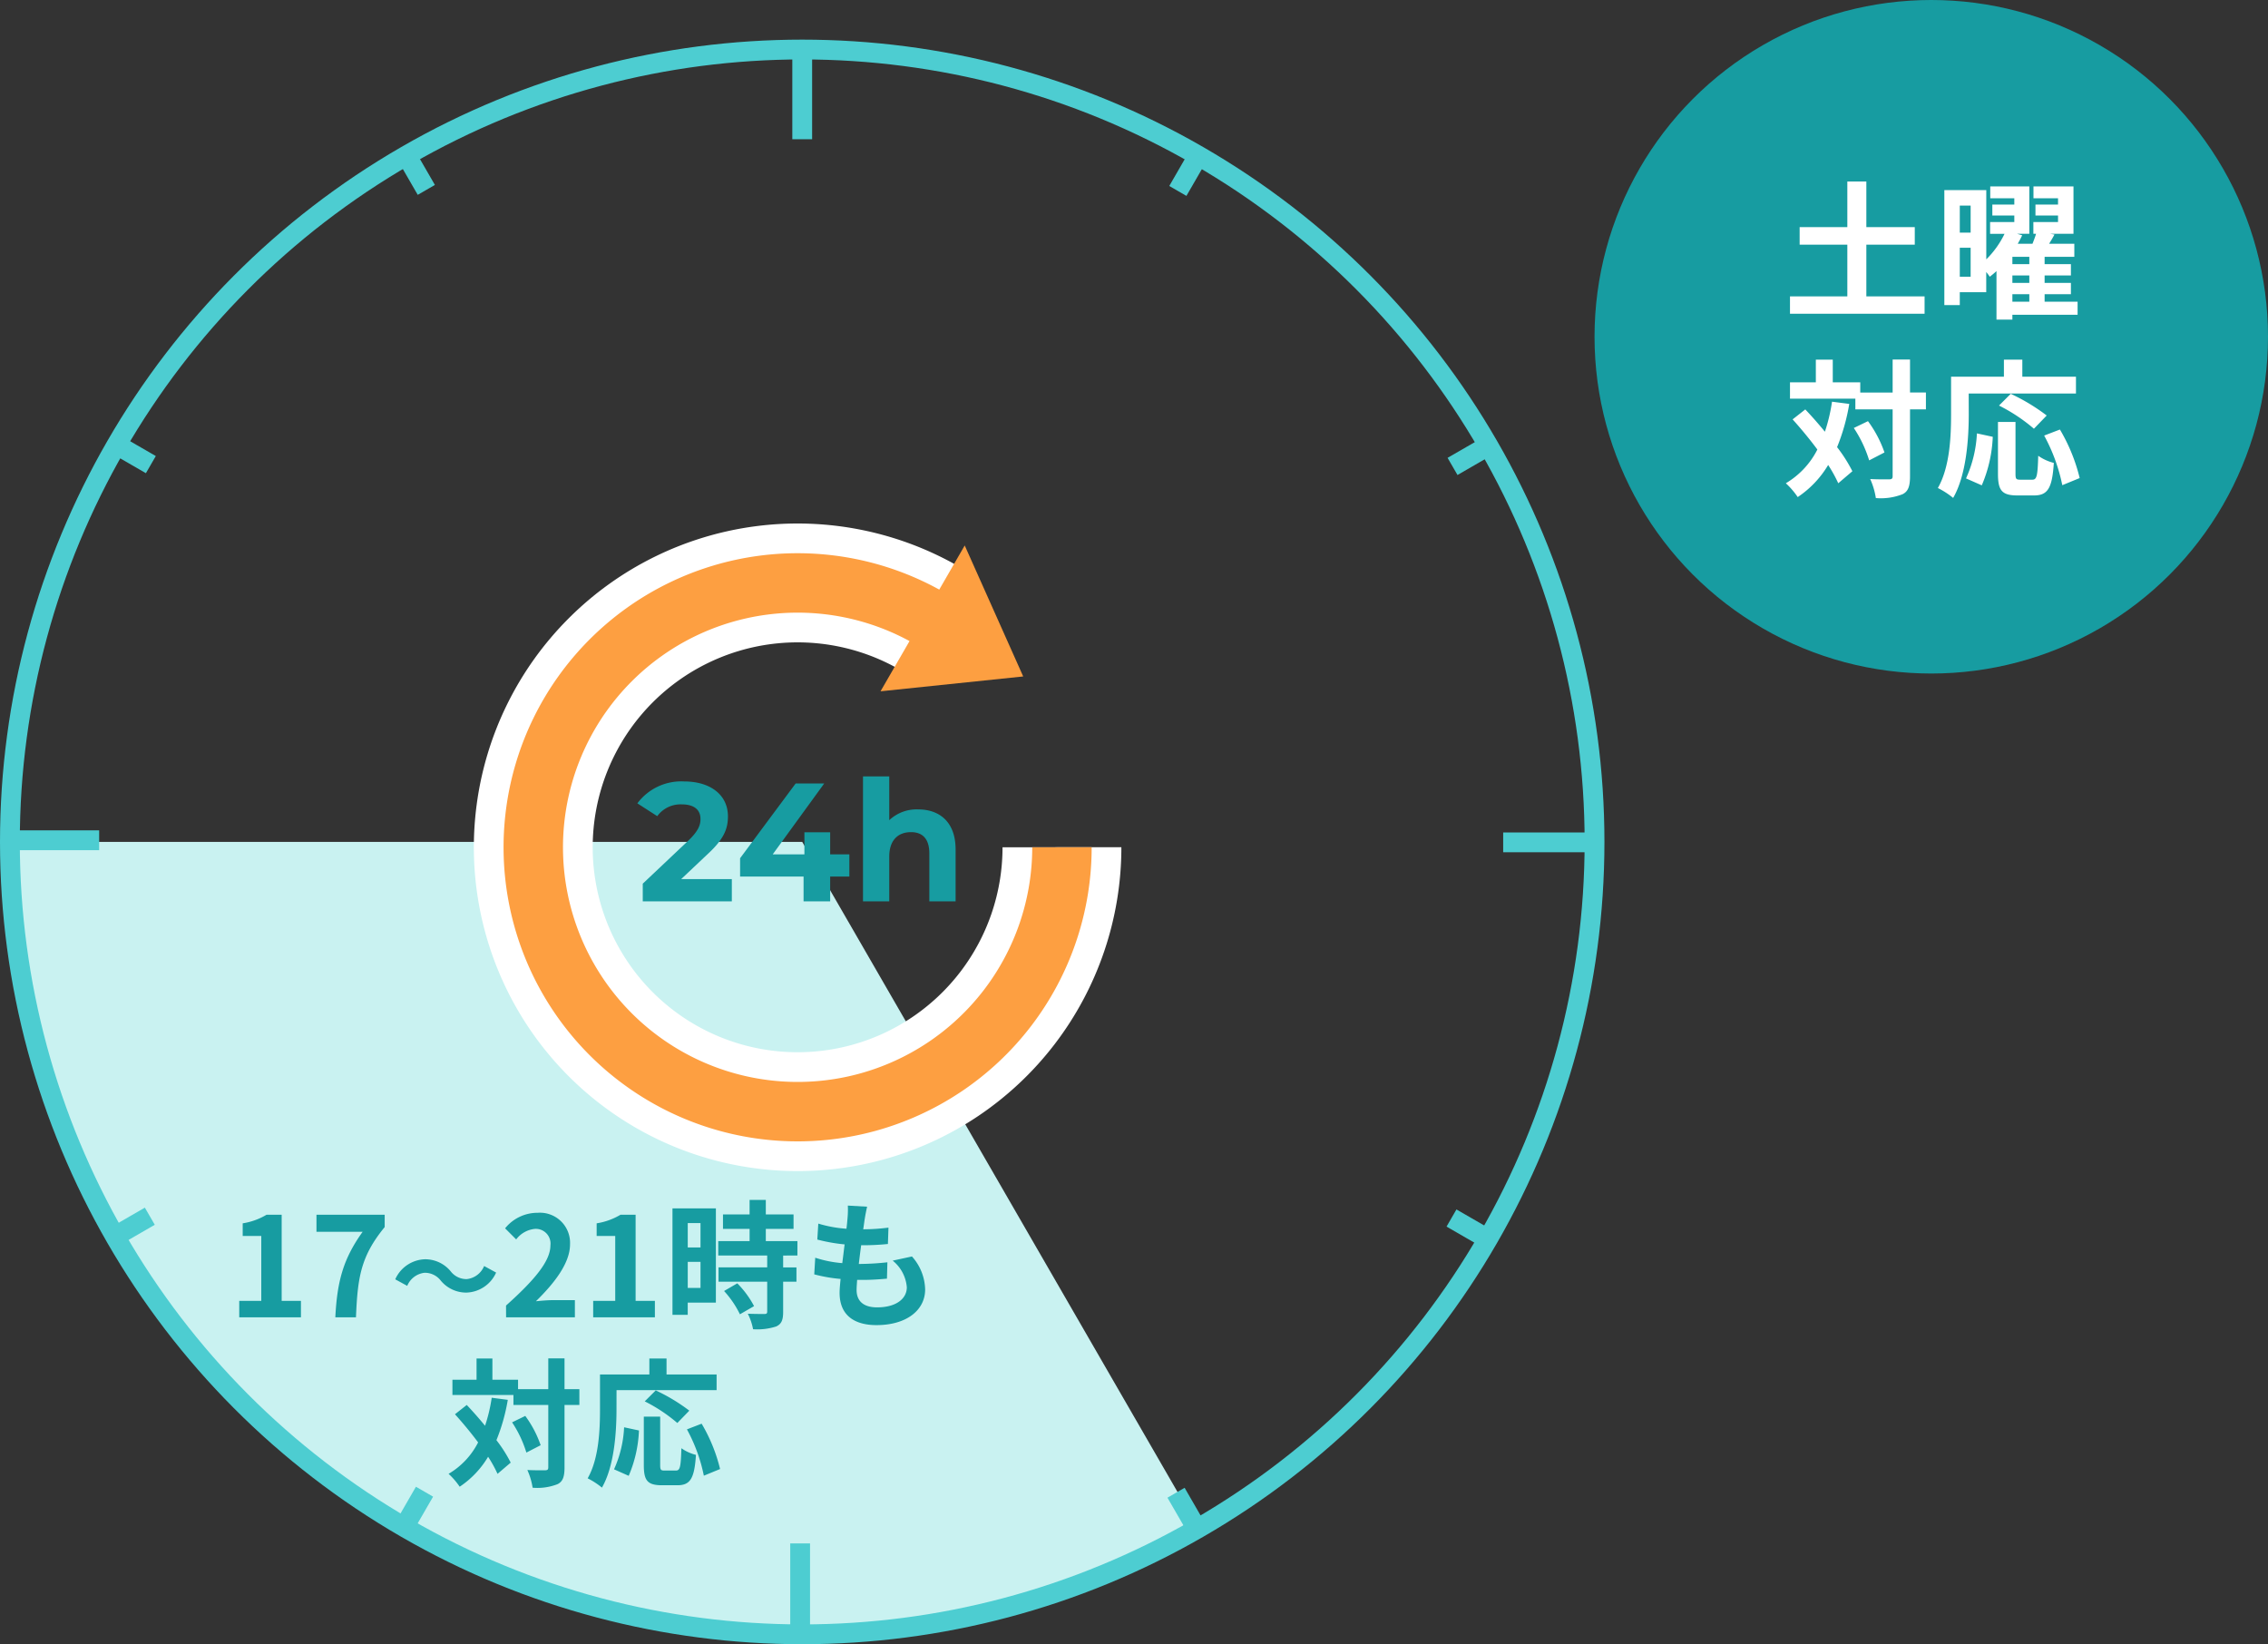 <svg xmlns="http://www.w3.org/2000/svg" width="229" height="166"><rect width="100%" height="100%" fill="#333333" stroke="none"/><path data-name="パス 344" d="M1.001 85a79.985 79.985 0 00119.995 69.27L81.001 84.996z" fill="#c9f2f1"/><g transform="translate(-1093.105 -59.06)" fill="none" stroke="#4dcdd1" stroke-miterlimit="10" stroke-width="2"><circle cx="80" cy="80" r="80" transform="translate(1094.105 64.061)"/><path data-name="線 90" d="M1174.105 64.118v9z" stroke-linecap="round"/><path data-name="線 91" d="M1214.032 74.873l-2 3.464z" stroke-linecap="round"/><path data-name="線 92" d="M1243.232 104.15l-3.464 2z" stroke-linecap="round"/><path data-name="線 93" d="M1253.882 144.105h-9z" stroke-linecap="round"/><path data-name="線 94" d="M1243.127 184.032l-3.464-2z" stroke-linecap="round"/><path data-name="線 95" d="M1213.85 213.232l-2-3.464z" stroke-linecap="round"/><path data-name="線 96" d="M1173.895 223.882v-9z" stroke-linecap="round"/><path data-name="線 97" d="M1133.968 213.127l2-3.464z" stroke-linecap="round"/><path data-name="線 98" d="M1104.768 183.85l3.464-2z" stroke-linecap="round"/><path data-name="線 99" d="M1094.118 143.895h9z" stroke-linecap="round"/><path data-name="線 100" d="M1104.873 103.968l3.464 2z" stroke-linecap="round"/><path data-name="線 101" d="M1134.15 74.768l2 3.464z" stroke-linecap="round"/></g><path data-name="パス 3964" d="M24.156 133h6.23v-1.666H28.44v-8.694h-1.526a6.72 6.72 0 01-2.408.868v1.274h1.876v6.552h-2.226zm9.7 0h2.086c.168-4.06.49-6.174 2.9-9.114v-1.246h-6.888v1.722h4.662c-1.974 2.744-2.576 5.038-2.758 8.638zm13.244-2.5a3.4 3.4 0 002.993-2.021l-1.21-.66a2.149 2.149 0 01-1.749 1.32 2.013 2.013 0 01-1.634-.792 3.328 3.328 0 00-2.6-1.21 3.4 3.4 0 00-2.992 2.024l1.21.66a2.149 2.149 0 011.748-1.321 2.028 2.028 0 011.639.792A3.328 3.328 0 0047.1 130.5zm4 2.5h6.946v-1.736h-2.254c-.476 0-1.162.056-1.68.112 1.888-1.848 3.444-3.864 3.444-5.74a3.039 3.039 0 00-3.262-3.192A4.2 4.2 0 0051 124.012l1.12 1.12a2.684 2.684 0 011.9-1.064 1.486 1.486 0 011.554 1.68c0 1.6-1.666 3.542-4.48 6.062zm8.794 0h6.23v-1.666h-1.946v-8.694h-1.526a6.72 6.72 0 01-2.408.868v1.274h1.876v6.552h-2.226zm10.836-9.52v2.464h-1.288v-2.464zm-1.288 6.552V127.4h1.288v2.632zM72.284 122H67.9v10.748h1.54v-1.232h2.842zm.826 8.34a9.849 9.849 0 011.6 2.352l1.428-.826a9.66 9.66 0 00-1.694-2.3zm7.406-3.584V125.3h-3.192v-1.232h2.8v-1.456h-2.8v-1.47h-1.638v1.47H73v1.456h2.688v1.232h-3.166v1.456h4.942v1.2H72.55v1.444h4.914v3.01c0 .2-.07.252-.294.252s-.994 0-1.666-.028a5.615 5.615 0 01.532 1.566 6.2 6.2 0 002.338-.28c.546-.252.7-.672.7-1.47v-3.05h1.344v-1.44h-1.344v-1.2zm9.618.518a3.849 3.849 0 011.428 2.688c0 1.148-1.064 2.03-3 2.03-1.372 0-2.072-.63-2.072-1.764 0-.252.028-.6.056-1.008h.56c.854 0 1.666-.056 2.45-.126l.044-1.652a27.5 27.5 0 01-2.786.168h-.1c.07-.616.154-1.274.238-1.89a24.845 24.845 0 002.7-.126l.056-1.652a20.347 20.347 0 01-2.548.168c.07-.448.112-.812.154-1.05.056-.364.126-.728.238-1.232l-1.946-.112a8.732 8.732 0 01-.028 1.232c-.028.308-.056.686-.112 1.106a12.851 12.851 0 01-2.842-.518l-.1 1.61a17.329 17.329 0 002.758.49c-.084.63-.154 1.274-.238 1.89a11.8 11.8 0 01-2.73-.546l-.1 1.68a15.547 15.547 0 002.66.462c-.056.574-.1 1.064-.1 1.4 0 2.31 1.54 3.262 3.724 3.262 3.038 0 4.914-1.512 4.914-3.6a5.157 5.157 0 00-1.332-3.33zm-40.486 13.844a16.41 16.41 0 01-.672 2.828 39.373 39.373 0 00-1.848-2.1l-1.19.938c.77.854 1.6 1.848 2.338 2.842a7.773 7.773 0 01-2.982 3.174 7.3 7.3 0 011.12 1.3 9.414 9.414 0 002.87-3.024 13.07 13.07 0 01.952 1.724l1.33-1.134a13.869 13.869 0 00-1.442-2.266 19.129 19.129 0 001.148-4.072zm2.058 2.482a11.665 11.665 0 011.442 3.052l1.442-.742a10.99 10.99 0 00-1.554-2.958zm6.794-3.35H57v-3.108h-1.64v3.108h-3.052v-.95h-2.59v-2.144h-1.6v2.144h-2.436v1.54h6.16v1.006h3.518v6.3c0 .224-.084.294-.336.294s-.994.014-1.778-.028a6.859 6.859 0 01.532 1.788 5.58 5.58 0 002.522-.36c.532-.266.7-.756.7-1.694v-6.3h1.5zm3.752.1h10.104v-1.584H67.3v-1.61h-1.734v1.61h-4.984v3.528c0 2.016-.1 4.956-1.246 6.958a7.733 7.733 0 011.442.938c1.26-2.184 1.47-5.642 1.47-7.9zm7.348 2.07a18.391 18.391 0 00-3.39-2.044l-1.11 1.106a16.15 16.15 0 013.29 2.184zM63.48 149a12.892 12.892 0 001.036-4.578l-1.5-.322A11.589 11.589 0 0162 148.342zm3.626-.532c-.392 0-.448-.07-.448-.574v-4.872h-1.652v4.886c0 1.554.35 2.044 1.834 2.044h1.554c1.3 0 1.722-.672 1.876-3.066a4.382 4.382 0 01-1.47-.672c-.056 1.932-.14 2.254-.56 2.254zm2.254-4.158a16.645 16.645 0 011.708 4.676l1.638-.672a16.68 16.68 0 00-1.862-4.578z" fill="#179ca1"/><g data-name="icon"><path data-name="&lt;-" d="M93.885 62.432a26.69 26.69 0 1013.34 23.107" fill="none" stroke="#fff" stroke-miterlimit="10" stroke-width="12"/><path data-name="&lt;-" d="M93.885 62.432a26.69 26.69 0 1013.34 23.107" fill="none" stroke="#fd9f41" stroke-miterlimit="10" stroke-width="6"/><path data-name="▲" d="M103.313 68.295l-14.405 1.498 8.5-14.722z" fill="#fd9f41"/><path data-name="パス 3963" d="M68.777 88.756l2.737-2.584c1.666-1.547 1.986-2.601 1.986-3.757 0-2.159-1.768-3.519-4.42-3.519a5.527 5.527 0 00-4.726 2.21l2.009 1.294a2.91 2.91 0 012.465-1.19c1.258 0 1.9.544 1.9 1.479 0 .578-.187 1.19-1.241 2.193L64.9 89.215V91h8.993v-2.244zm16.983-2.499h-1.938V84.03h-2.601v2.227h-3.2l5.2-7.157h-2.884l-5.61 7.548V88.5h6.409V91h2.686v-2.5h1.938zm6.94-4.539a4.02 4.02 0 00-2.911 1.088v-4.42h-2.652V91h2.652v-4.522c0-1.683.918-2.465 2.193-2.465 1.173 0 1.853.68 1.853 2.159V91h2.652v-5.236c0-2.788-1.632-4.046-3.787-4.046z" fill="#179ca1"/></g><g transform="translate(-183 -3816)"><circle data-name="楕円形 144" cx="34" cy="34" r="34" transform="translate(344 3816)" fill="#179ca1"/><path data-name="パス 3962" d="M371.445 3845.92v-5.22h4.89v-1.77h-4.89v-4.605h-1.92v4.605h-4.815v1.77h4.815v5.22h-5.79v1.755h13.59v-1.755zm14.745-.22h1.71v.76h-1.71zm1.71-3.03h-1.71v-.74h1.71zm0 1.89h-1.71v-.75h1.71zm-7.02-.62v-2.925h1.095v2.925zm1.095-7.185v2.73h-1.095v-2.73zm10.8 9.705h-3.33v-.76h2.655v-1.14h-2.655v-.75h2.655v-1.14h-2.655v-.74h3v-1.32H389.9c.18-.3.375-.615.54-.93l-.42-.075h2.34v-4.785h-4.04v1.2h2.48v.63h-2.28v1.11h2.28v.66h-2.49v1.185h.27c-.09.315-.225.66-.36 1.005h-1.49q.248-.427.45-.855l-.51-.15h1.23v-4.785h-3.945v1.2h2.43v.63h-2.22v1.11h2.22v.66h-2.445v1.185h1.46a9.309 9.309 0 01-1.845 2.58v-6.99h-4.235v11.605h1.56v-1.3h2.67v-2.04c.135.165.27.345.36.48.225-.18.45-.36.675-.57v4.9h1.605v-.49h6.585zm-24.795 10.095a17.582 17.582 0 01-.72 3.03 41.2 41.2 0 00-1.98-2.25l-1.28 1.005c.825.915 1.71 1.98 2.5 3.045a8.328 8.328 0 01-3.185 3.405 7.821 7.821 0 011.2 1.395 10.086 10.086 0 003.075-3.24 14 14 0 011.02 1.845l1.425-1.215a14.86 14.86 0 00-1.545-2.43 20.5 20.5 0 001.23-4.365zm2.2 2.655a12.5 12.5 0 011.55 3.27l1.545-.8a11.775 11.775 0 00-1.665-3.16zm7.28-3.585h-1.605v-3.325H374.1v3.33h-3.27v-1.03h-2.775v-2.29h-1.71v2.29h-2.61v1.65h6.6v1.08h3.765v6.75c0 .24-.09.315-.36.315s-1.065.015-1.905-.03a7.349 7.349 0 01.57 1.92 5.979 5.979 0 002.7-.39c.57-.285.75-.81.75-1.815v-6.75h1.605zm4.32.105h10.83v-1.7h-5.415v-1.72h-1.86v1.725H380v3.78c0 2.16-.105 5.31-1.335 7.455a8.285 8.285 0 011.545 1c1.35-2.34 1.575-6.045 1.575-8.46zm7.875 2.22a19.7 19.7 0 00-3.63-2.19l-1.185 1.185a17.3 17.3 0 013.525 2.34zM383.1 3865a13.813 13.813 0 001.11-4.9l-1.6-.345a12.417 12.417 0 01-1.1 4.545zm3.885-.57c-.42 0-.48-.075-.48-.615v-5.215h-1.77v5.23c0 1.665.375 2.19 1.965 2.19h1.665c1.395 0 1.845-.72 2.01-3.285a4.7 4.7 0 01-1.575-.72c-.06 2.07-.15 2.415-.6 2.415zm2.415-4.455a17.834 17.834 0 011.83 5.01l1.755-.72a17.871 17.871 0 00-1.995-4.9z" fill="#fff"/></g></svg>